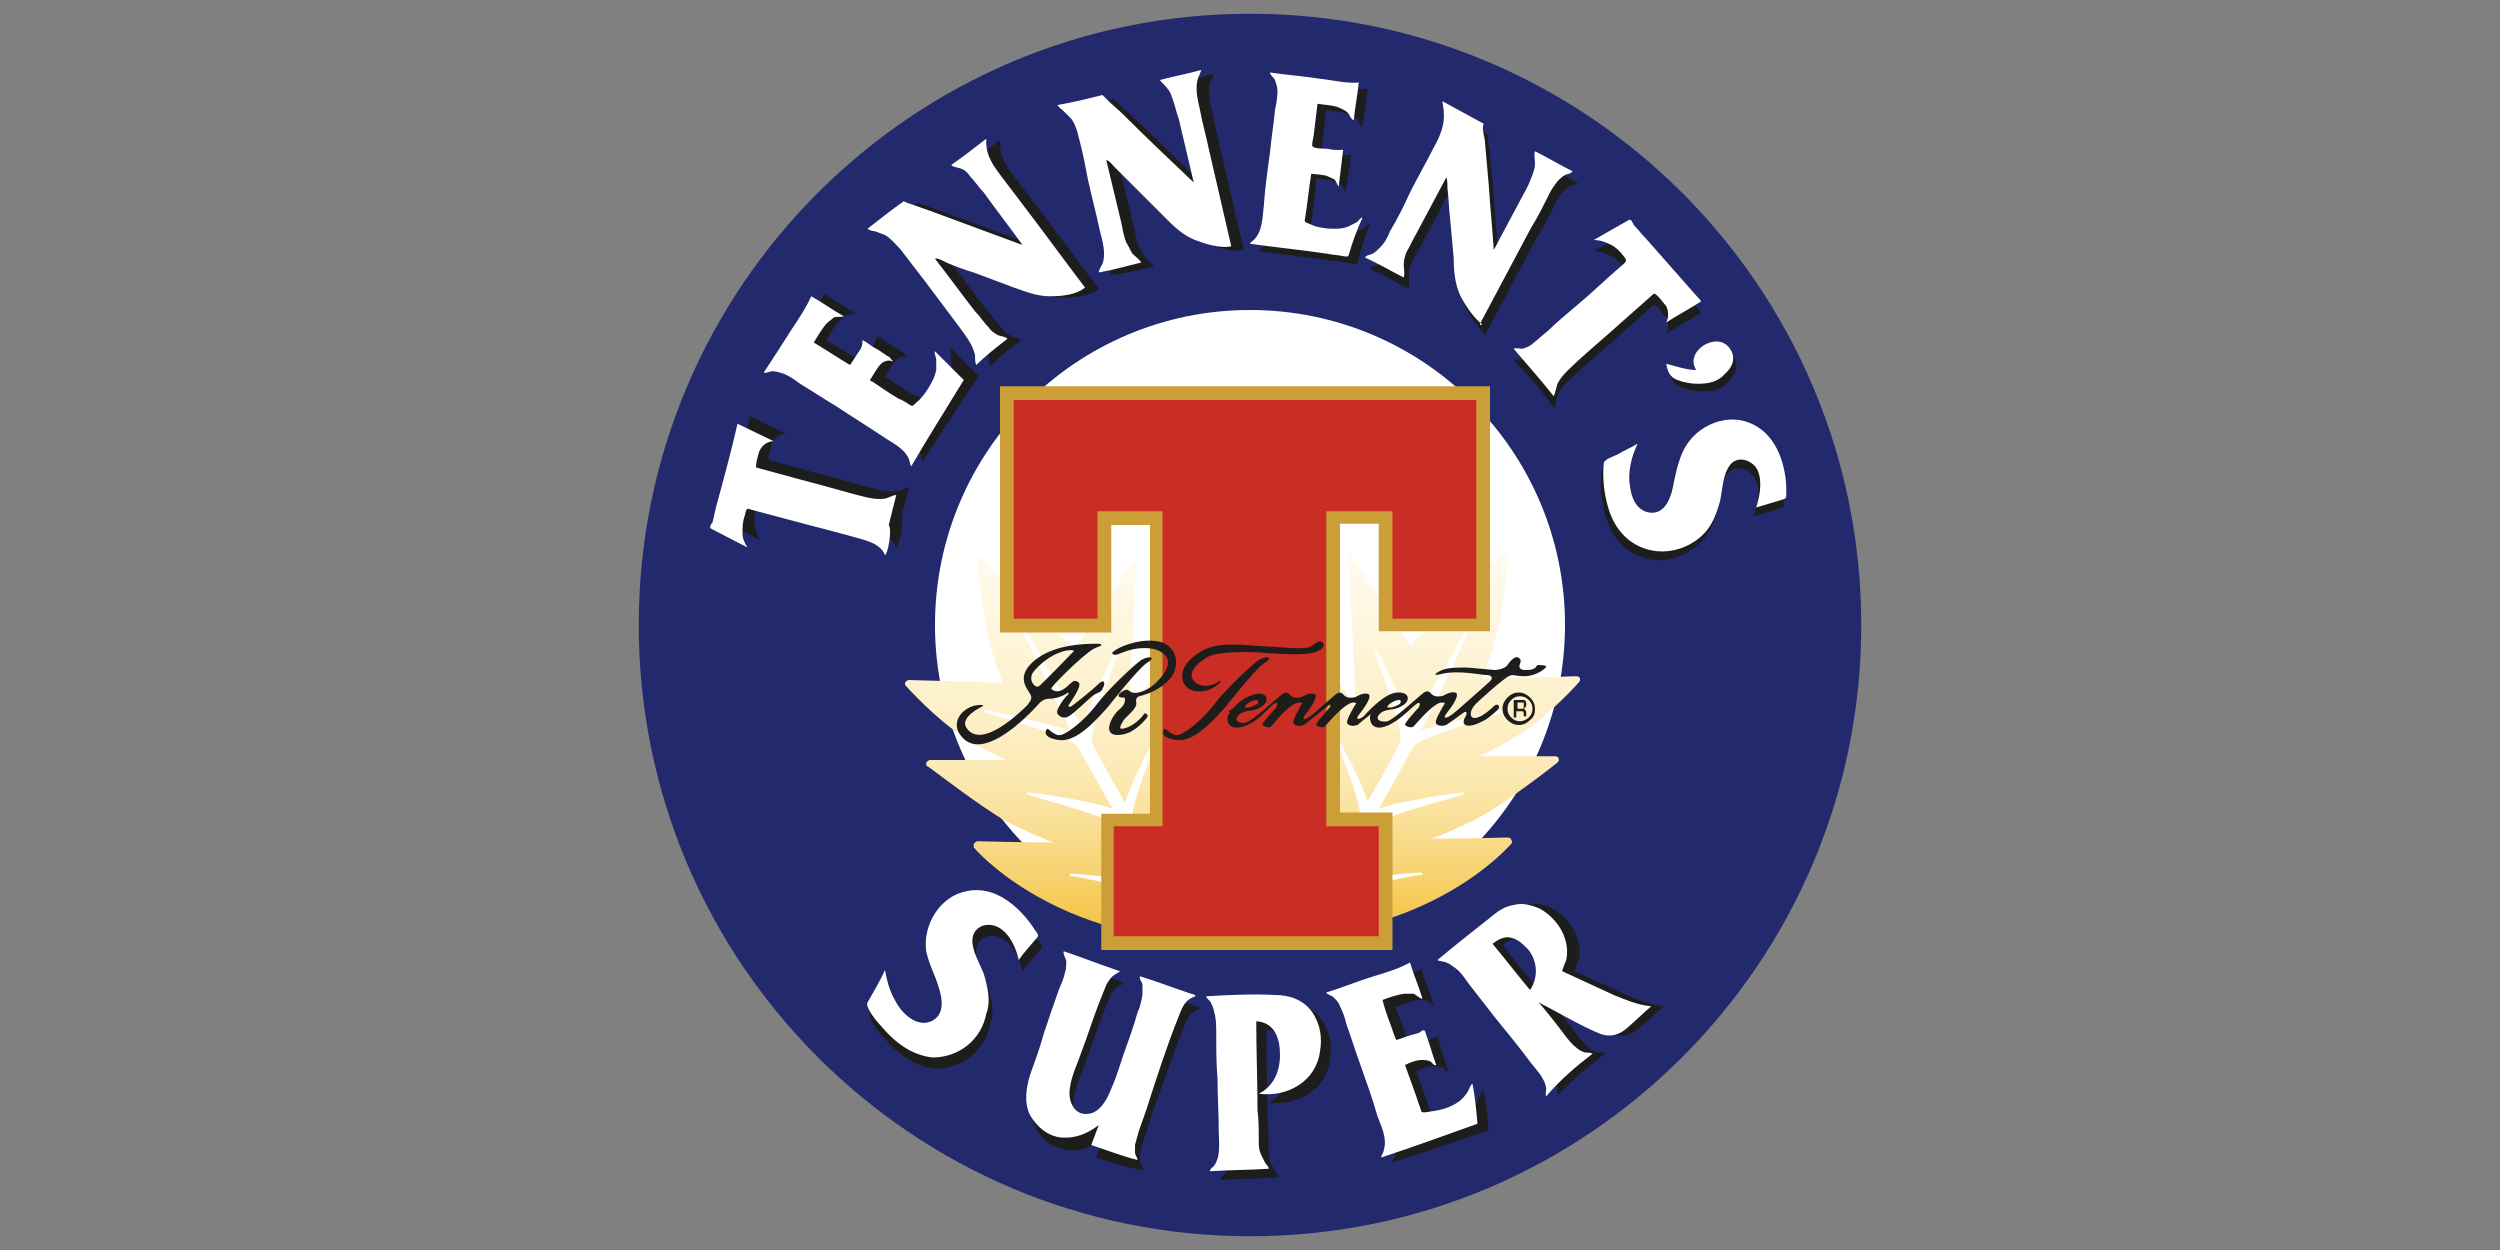 <?xml version="1.0" encoding="utf-8"?>
<!-- Generator: Adobe Illustrator 27.2.0, SVG Export Plug-In . SVG Version: 6.00 Build 0)  -->
<svg version="1.1" id="Livello_1" xmlns="http://www.w3.org/2000/svg" xmlns:xlink="http://www.w3.org/1999/xlink" x="0px" y="0px"
	 viewBox="0 0 200 100" style="enable-background:new 0 0 200 100;" xml:space="preserve">
<rect x="0" y="0" width="200" height="100" fill="#808080" stroke="none"/>
<style type="text/css">
	.st0{fill:#23296D;}
	.st1{fill-rule:evenodd;clip-rule:evenodd;fill:#1D1D1B;}
	.st2{fill-rule:evenodd;clip-rule:evenodd;fill:#FFFFFF;}
	.st3{fill:#FFFFFF;}
	.st4{fill:url(#SVGID_1_);}
	.st5{fill:url(#SVGID_00000093861795304049269540000012002947640599403449_);}
	.st6{fill:#CB9E37;}
	.st7{fill:#CA2D24;}
	.st8{fill:#1D1D1B;}
</style>
<g>
	<path class="st0" d="M51.1,50C51.1,23,73,1.1,100,1.1c27,0,48.9,21.9,48.9,48.9c0,27-21.9,48.9-48.9,48.9C73,98.9,51.1,77,51.1,50z
		"/>
	<path class="st1" d="M74.8,85.5c-1.7-0.2-3-1.2-4.1-2.5c-0.3-0.3-1.3-1.5-1.1-1.9c0.5-0.9,1-1.7,1.5-2.6c0.2,1.2,0.6,2.3,1.3,3.2
		c0.6,0.7,1.5,1.3,2.4,0.9c1.1-0.5,0.9-1.8,0.6-2.7c-0.3-1-0.8-1.9-1-2.9c-0.3-2.1,1.1-4.4,3.2-4.8c2.2-0.5,4.1,1.1,5.3,2.8
		c0.1,0.2,0.3,0.4,0.4,0.6c0.1,0.2,0,0.3-0.2,0.5c-0.4,0.5-0.9,1-1.3,1.6c-0.2-0.9-0.7-2.1-1.6-2.6c-0.9-0.5-2-0.2-2.1,0.9
		c-0.1,0.9,0.6,2,0.9,2.8c0.3,1,0.6,2.2,0.2,3.2C78.8,84.1,76.9,85.5,74.8,85.5 M120.2,75.6c0.4-0.3,0.8-0.6,1.4-0.5
		c0.6,0.1,1,0.5,1.4,0.9c0.8,0.9,0.9,2.3,0.2,3.3C122.2,78.1,121.2,76.9,120.2,75.6 M128.4,84.3c-0.1-0.1-0.5-0.1-0.6-0.1
		c-0.3-0.1-0.5-0.2-0.7-0.4c-0.4-0.3-0.7-0.7-1-1.1c-0.6-0.8-1.3-1.7-2-2.5c1.6,0.8,3.2,1.8,4.9,2.5c0.8,0.3,1.5,0.1,2.1-0.4
		c0.7-0.6,1.3-1.2,2-1.8c-1.1-0.1-2-0.5-3-0.9c-1.3-0.6-2.6-1.2-3.9-1.8c-0.2-0.1-0.3-0.1-0.2-0.2c0.1-0.3,0.2-0.6,0.3-0.8
		c0.1-0.5,0.1-1.1-0.1-1.7c-0.3-1-1.1-1.9-2-2.4c-1.5-0.8-2.9-0.3-4.1,0.7c-1.4,1.1-2.8,2.2-4.2,3.3c0.1,0.1,0.5,0.1,0.7,0.2
		c0.3,0.1,0.5,0.3,0.8,0.5c0.4,0.3,0.7,0.8,1,1.2c0.7,0.9,1.4,1.8,2.1,2.7c0.9,1.1,1.8,2.2,2.7,3.4c0.5,0.7,1.3,1.4,1.4,2.3
		c0,0.2-0.1,0.5,0,0.6C125.9,86.3,127.1,85.3,128.4,84.3 M119.1,90.4c-0.1-1.1-0.2-2.2-0.4-3.2c-0.2,0.1-0.4,0.7-0.5,0.9
		c-0.2,0.3-0.4,0.5-0.7,0.6c-0.6,0.4-1.3,0.6-2,0.7c-0.2,0-0.8,0.2-0.9,0c-0.1-0.4-0.3-0.8-0.4-1.2c-0.3-0.8-0.6-1.7-0.9-2.5
		c0.4-0.2,0.9-0.4,1.4-0.4c0.2,0,0.5,0,0.7,0.1c0.2,0.1,0.3,0.4,0.5,0.3c-0.2-0.5-0.4-1-0.5-1.5c-0.1-0.3-0.2-0.6-0.3-1
		c-0.1-0.3,0-0.3-0.3-0.2c-0.5,0.2-1,0.4-1.4,0.6c0,0-0.6,0.2-0.6,0.2c-0.1-0.2-0.1-0.4-0.2-0.6c-0.2-0.7-0.5-1.4-0.8-2.2
		c0-0.1-0.2-0.4-0.2-0.4c0.1-0.1,0.6-0.2,0.7-0.3c0.4-0.1,0.8-0.3,1.3-0.3c0.2,0,0.4,0,0.6,0.1c0.2,0.1,0.4,0.3,0.5,0.3
		c-0.3-1-0.7-1.9-1-2.9c-0.9,0.5-1.9,0.8-2.9,1.1c-1.3,0.4-2.5,0.9-3.8,1.3c0.1,0.2,0.4,0.2,0.6,0.4c0.2,0.2,0.4,0.4,0.5,0.7
		c0.2,0.5,0.4,1,0.5,1.5c0.4,1.1,0.7,2.2,1.1,3.2c0.5,1.4,0.9,2.7,1.4,4.1c0.3,0.9,0.8,1.8,0.5,2.7c0,0.1-0.2,0.3-0.2,0.5
		C114.1,92.1,116.6,91.3,119.1,90.4 M87.7,92.6c0.2-0.5,0.4-1.1,0.6-1.6c-0.9,0.7-1.9,1.2-3,1c-1.1-0.2-2.1-0.9-2.5-1.9
		c-0.5-1.1-0.3-2.2,0-3.3c0.4-1.1,0.8-2.2,1.1-3.3c0.4-1.1,0.8-2.3,1.2-3.4c0.2-0.5,0.4-1,0.5-1.5c0.1-0.3,0.1-0.5,0-0.8
		c0-0.2-0.3-0.6-0.2-0.8c1.5,0.5,3,1.1,4.5,1.6c-0.1,0.2-0.5,0.3-0.6,0.4c-0.2,0.2-0.4,0.5-0.5,0.7c-0.2,0.5-0.4,1-0.6,1.5
		c-0.5,1.3-0.9,2.6-1.4,3.9c-0.3,0.9-0.8,1.9-0.9,2.8c-0.2,1,0.3,2.3,1.5,2.1c0.9-0.1,1.5-1.2,1.8-2c0.4-0.9,0.7-1.9,1-2.8
		c0.4-1.1,0.8-2.2,1.1-3.3c0.2-0.4,0.3-0.9,0.4-1.4c0-0.3,0-0.5,0-0.8c0-0.2-0.3-0.5-0.2-0.7c1.5,0.5,3,1.1,4.5,1.6
		c-0.1,0.2-0.5,0.3-0.6,0.4c-0.2,0.2-0.4,0.5-0.5,0.7c-0.2,0.5-0.4,1-0.6,1.5c-0.4,1.1-0.8,2.2-1.2,3.3c-0.5,1.4-1,2.7-1.4,4.1
		c-0.3,0.8-0.7,1.8-0.4,2.6c0,0.1,0.2,0.3,0.2,0.4C90.3,93.5,89,93,87.7,92.6 M102.3,94.2c0-0.2-0.2-0.3-0.3-0.5
		c-0.1-0.2-0.2-0.4-0.3-0.6c-0.2-0.4-0.2-0.8-0.2-1.2c0-0.8,0-1.6-0.1-2.4c0-2.4-0.1-4.7-0.1-7.1c1.5,0.1,1.9,1.4,1.9,2.7
		c0,1.3-0.5,2.5-1.7,3.1c2.3,0.3,4.6-1,4.9-3.4c0.2-1.1,0-2.2-0.6-3.1c-0.6-1-1.8-1.4-3-1.4c-1.8-0.1-3.7,0-5.5,0.1
		c0,0.2,0.4,0.4,0.4,0.6c0.2,0.3,0.2,0.6,0.3,0.9c0.1,0.5,0.1,1.1,0.1,1.6c0,1.2,0,2.3,0.1,3.5c0,1.4,0.1,2.8,0.1,4.2
		c0,0.9,0.2,2-0.4,2.8c-0.1,0.1-0.3,0.2-0.3,0.4C99.1,94.3,100.7,94.3,102.3,94.2"/>
	<path class="st1" d="M109.6,17.9c-0.2,0-0.4,0.3-0.6,0.4c-0.2,0.1-0.5,0.3-0.7,0.3c-0.5,0.1-1,0.1-1.4,0.1
		c-0.6-0.1-1.1-0.2-1.7-0.4c-0.2-0.1-0.3-0.1-0.3-0.3c0-0.3,0.1-0.7,0.1-1c0.1-0.8,0.2-1.6,0.3-2.4c0-0.1,0-0.4,0.1-0.3
		c0.3,0,0.6,0.1,1,0.1c0.6,0.1,1,0.3,1.2,0.9c0.1,0.2,0.1-0.3,0.1-0.3c0.1-0.4,0.1-0.8,0.2-1.3c0.1-0.4,0.1-0.9,0.2-1.3
		c-0.4,0-2.4,0-2.4-0.3c0.1-1.1,0.3-2.2,0.4-3.3c0.6,0.1,1.2,0.1,1.7,0.3c0.2,0.1,0.5,0.2,0.7,0.4c0.2,0.2,0.3,0.6,0.5,0.6
		c0.1-1,0.3-2,0.4-3c-1,0.1-2.1-0.2-3.1-0.3c-1.3-0.2-2.6-0.3-4-0.5c0,0.2,0.3,0.4,0.4,0.6c0.1,0.3,0.2,0.6,0.2,0.9
		c0,0.5-0.1,1.1-0.2,1.6c-0.1,1.2-0.3,2.3-0.4,3.5c-0.2,1.4-0.4,2.8-0.5,4.2c-0.1,0.9-0.1,2-0.8,2.7c-0.1,0.1-0.3,0.2-0.3,0.3
		c2.1,0.3,4.2,0.5,6.2,0.8c0.4,0.1,0.9,0.1,1.3,0.2c0.2,0,0.3,0.1,0.4-0.1C108.9,19.9,109.2,18.9,109.6,17.9 M92.3,21.3
		c-0.1-0.2-0.5-0.5-0.7-0.7c-0.2-0.3-0.3-0.6-0.5-0.9c-0.2-0.5-0.3-1.1-0.4-1.6c-0.4-1.7-0.8-3.3-1.2-5c0.2,0,0.6,0.5,0.7,0.6
		c0.5,0.5,1.1,1.1,1.6,1.6c0.8,0.8,1.6,1.6,2.4,2.4c0.7,0.7,1.4,1.4,2.4,1.8c0.8,0.3,2,0.7,2.9,0.5c-0.6-2.6-1.2-5.2-1.8-7.8
		c-0.2-1-0.5-2-0.7-3.1c-0.2-0.9-0.5-2,0-2.9c0-0.1,0.1-0.2,0.1-0.3c-1.1,0.3-2.2,0.5-3.3,0.8c0.1,0.2,0.5,0.5,0.6,0.7
		c0.2,0.2,0.3,0.5,0.4,0.8c0.2,0.5,0.3,1.1,0.4,1.6c0.4,1.7,0.8,3.4,1.2,5.1c-1.9-1.8-3.7-3.6-5.6-5.4c-0.4-0.4-0.9-0.8-1.3-1.2
		c-0.1-0.1-0.4-0.4-0.4-0.4c-1.2,0.3-2.4,0.6-3.6,0.8C85.6,8.9,85.8,9,86,9.1c0.2,0.2,0.4,0.4,0.6,0.6c0.3,0.4,0.5,1,0.6,1.5
		c0.3,1.1,0.5,2.1,0.7,3.2c0.3,1.4,0.7,2.9,1,4.3c0.2,0.8,0.5,1.8,0.2,2.6c-0.1,0.2-0.3,0.5-0.3,0.7C90,21.9,91.1,21.6,92.3,21.3
		 M118.9,26.8c-0.7-0.6-1.3-1.5-1.7-2.3c-0.4-0.9-0.5-1.9-0.5-2.9c-0.1-1.1-0.2-2.2-0.3-3.3c-0.1-0.8-0.1-1.5-0.2-2.3
		c0-0.2,0-0.8-0.1-0.9c-0.8,1.5-1.6,3-2.4,4.5c-0.3,0.5-0.5,1-0.8,1.5c-0.1,0.3-0.2,0.6-0.2,1c0,0.3,0.1,0.7,0,1
		c-1-0.5-2-1.1-3.1-1.6c0.1-0.2,0.4-0.2,0.6-0.3c0.2-0.1,0.4-0.3,0.6-0.5c0.4-0.4,0.6-0.8,0.8-1.3c0.6-1,1.1-2,1.6-3.1
		c0.6-1.2,1.3-2.4,1.9-3.6c0.5-0.9,0.9-1.8,0.8-2.9c0-0.2-0.1-0.6-0.1-0.8c1.1,0.6,2.2,1.2,3.3,1.8c-0.2,0.4,0.1,1.1,0.1,1.5
		c0.1,1.1,0.2,2.3,0.3,3.4c0.1,1.7,0.3,3.5,0.4,5.2c0.8-1.5,1.6-3,2.4-4.5c0.3-0.5,0.5-1,0.7-1.5c0.1-0.3,0.2-0.6,0.2-0.9
		c0-0.3-0.1-0.8,0-1c1,0.5,2,1.1,3,1.6c-0.1,0.2-0.4,0.2-0.6,0.3c-0.2,0.1-0.4,0.3-0.6,0.5c-0.3,0.4-0.6,0.8-0.8,1.3
		c-0.4,0.8-0.8,1.6-1.3,2.4c-1.4,2.6-2.7,5.1-4.1,7.7c0,0,0,0.1,0,0.1C119,26.8,118.9,26.8,118.9,26.8 M81.7,27.2
		c-0.2-0.2-0.6-0.2-0.8-0.3c-0.3-0.2-0.5-0.3-0.7-0.6c-0.4-0.4-0.7-0.9-1.1-1.3c-1.1-1.4-2.1-2.8-3.2-4.2c0.2-0.1,0.7,0.2,0.9,0.3
		c0.7,0.3,1.5,0.6,2.2,0.8c1.1,0.4,2.1,0.8,3.2,1.2c0.9,0.3,1.8,0.7,2.9,0.7c0.9,0,2.1-0.1,2.8-0.7c-1.6-2.1-3.2-4.3-4.8-6.4
		c-0.6-0.8-1.3-1.7-1.9-2.5c-0.6-0.8-1.2-1.6-1.2-2.7c0-0.1,0-0.2,0-0.3c-0.9,0.7-1.8,1.4-2.8,2.1c0.2,0.2,0.6,0.2,0.8,0.3
		c0.3,0.1,0.5,0.3,0.7,0.6c0.4,0.4,0.7,0.9,1.1,1.3c1,1.4,2.1,2.8,3.1,4.2c-2.4-0.9-4.9-1.8-7.3-2.7c-0.6-0.2-1.1-0.4-1.7-0.6
		c-0.1,0-0.5-0.2-0.5-0.2c-1,0.7-2,1.5-2.9,2.2c0.1,0.1,0.4,0.2,0.6,0.2c0.3,0.1,0.5,0.2,0.8,0.3c0.5,0.3,0.8,0.7,1.2,1.1
		c0.7,0.9,1.3,1.7,2,2.6c0.9,1.2,1.8,2.4,2.7,3.6c0.5,0.7,1.1,1.4,1.3,2.3c0,0.2,0,0.6,0.1,0.8C79.9,28.6,80.8,27.9,81.7,27.2
		 M136.1,31.3c-0.5,0-1.1-0.1-1.6-0.3c-0.6-0.2-0.8-0.7-0.9-1.3c0.8,0.2,1.6,0.5,2.4,0.5c-1-1.5,1.7-3.2,2.7-1.7
		c0.4,0.7,0.2,1.5-0.4,2C137.8,31.2,137,31.3,136.1,31.3 M121.1,28.8c0.1-0.1,0.5,0,0.7,0c0.3-0.1,0.6-0.2,0.8-0.4
		c0.4-0.3,0.8-0.7,1.2-1c0.8-0.8,1.7-1.5,2.5-2.2c1.2-1,2.3-2.1,3.5-3.1c0.3-0.3,0.4-0.3,0.1-0.7c-0.3-0.4-0.7-0.8-1.2-1
		c-0.4-0.2-0.8-0.3-1.2-0.3c0.9-0.5,1.9-1.1,2.8-1.6c0.2-0.1,0.3,0.2,0.4,0.4c0.3,0.3,0.6,0.7,0.9,1c1.5,1.7,3,3.4,4.5,5.1
		c-0.9,0.6-1.9,1.1-2.8,1.7c0.2-0.4,0.2-0.9,0-1.3c-0.1-0.1-0.8-1.1-1-1c-0.9,0.8-1.7,1.5-2.6,2.3c-1.1,1-2.3,2-3.4,3
		c-0.6,0.6-1.3,1.1-1.7,1.9c-0.1,0.3-0.1,0.8-0.3,1C123.3,31.2,122.2,30,121.1,28.8 M78.3,30.1c-0.8-0.8-1.5-1.5-2.3-2.3
		c-0.1,0.1,0.1,0.5,0.1,0.7c0,0.3,0,0.5,0,0.8c-0.1,0.5-0.3,0.9-0.6,1.4c-0.3,0.5-0.6,0.9-1.1,1.3c-0.2,0.2-0.2,0.2-0.4,0.1
		c-0.3-0.2-0.6-0.4-0.9-0.5c-0.7-0.4-1.4-0.9-2-1.3c-0.1-0.1-0.3-0.1-0.3-0.2c0.2-0.3,0.3-0.5,0.5-0.8c0.3-0.5,0.7-0.9,1.3-0.7
		c0.2,0.1-0.2-0.2-0.2-0.3c-0.4-0.2-0.7-0.5-1.1-0.7c-0.4-0.2-0.7-0.5-1.1-0.7c-0.2,0.3-0.2,0.6-0.4,0.9c-0.3,0.4-0.5,0.8-0.8,1.2
		c-1-0.6-1.9-1.2-2.9-1.8c0.3-0.5,0.6-1,1-1.5c0.2-0.2,0.4-0.4,0.6-0.5c0.2-0.1,0.6,0,0.8-0.1c-0.9-0.5-1.7-1.1-2.6-1.6
		c-0.3,0.9-1,1.8-1.6,2.7c-0.7,1.1-1.4,2.2-2.2,3.4c0.2,0.1,0.5-0.1,0.7-0.1c0.3,0,0.6,0.1,0.9,0.2c0.5,0.2,0.9,0.5,1.3,0.8
		c1,0.6,1.9,1.2,2.9,1.8c1.2,0.8,2.4,1.6,3.7,2.3c0.8,0.5,1.8,1,2.1,1.9c0,0.1,0,0.4,0.1,0.4C75.4,34.5,76.8,32.3,78.3,30.1
		 M132.4,44.8c-2.1-0.2-3.5-1.7-4-3.7c-0.3-1.1-0.4-2.2-0.3-3.3c0-0.4,0.9-0.6,1.2-0.8c0.5-0.3,1-0.5,1.5-0.8
		c-0.5,1.1-0.8,2.3-0.6,3.4c0.1,0.9,0.5,1.9,1.5,2.1c1.2,0.2,1.7-1,1.9-1.9c0.2-1,0.4-2,0.8-2.9c0.8-2,3.2-3.2,5.3-2.4
		c2.1,0.8,2.9,3.1,3,5.1c0,0.2,0,0.5,0,0.7c0,0.3-0.1,0.3-0.4,0.4c-0.7,0.2-1.3,0.4-2,0.6c0.3-1,0.6-2.1,0.1-3
		c-0.4-0.8-1.6-1.2-2.2-0.4c-0.6,0.8-0.6,2-0.8,2.9c-0.3,1-0.7,2.1-1.6,2.8C134.8,44.5,133.6,44.9,132.4,44.8 M71.7,43.8
		c-0.4-1-1.7-1.2-2.7-1.5c-1.1-0.3-2.2-0.6-3.3-0.9c-1.5-0.4-3-0.8-4.5-1.2c-0.4-0.1-0.5-0.1-0.6,0.3c-0.2,0.5-0.3,1-0.2,1.5
		c0,0.4,0.2,0.8,0.4,1.2c-1-0.5-1.9-1-2.9-1.5c-0.2-0.1,0-0.4,0.1-0.5c0.1-0.4,0.2-0.9,0.3-1.3c0.6-2.2,1.2-4.4,1.7-6.6
		c1,0.5,1.9,0.9,2.9,1.4c-0.5,0-0.9,0.3-1.1,0.7c-0.1,0.1-0.4,1.3-0.3,1.4c1.1,0.3,2.2,0.6,3.3,0.9c1.5,0.4,3,0.8,4.4,1.2
		c0.8,0.2,1.7,0.5,2.5,0.4c0.3,0,0.7-0.3,1-0.3c-0.2,0.8-0.4,1.6-0.6,2.4C72.3,41.8,71.9,43.8,71.7,43.8"/>
	<path class="st2" d="M74.6,84.6c-1.7-0.2-3-1.2-4.1-2.5c-0.3-0.3-1.3-1.5-1.1-1.9c0.5-0.9,1-1.7,1.4-2.6c0.2,1.2,0.6,2.3,1.3,3.2
		c0.6,0.7,1.5,1.3,2.4,0.9c1.1-0.5,0.9-1.8,0.6-2.7c-0.3-1-0.8-1.9-1-2.9c-0.3-2.1,1.1-4.4,3.2-4.8c2.2-0.5,4.1,1.1,5.3,2.8
		c0.1,0.2,0.3,0.4,0.4,0.6c0.1,0.2,0,0.3-0.2,0.5c-0.4,0.5-0.9,1-1.3,1.6c-0.2-0.9-0.7-2.1-1.6-2.6c-0.9-0.5-2-0.1-2.1,0.9
		c-0.1,0.9,0.6,2,0.9,2.8c0.3,1,0.6,2.2,0.2,3.2C78.5,83.2,76.7,84.6,74.6,84.6 M119.4,75.5c0.4-0.3,0.9-0.6,1.4-0.5
		c0.6,0.1,1,0.5,1.4,0.9c0.8,0.9,0.9,2.3,0.2,3.3C121.4,78,120.4,76.7,119.4,75.5 M127.4,84.3c-0.1-0.1-0.5-0.1-0.6-0.1
		c-0.3-0.1-0.5-0.2-0.7-0.4c-0.4-0.3-0.7-0.7-1-1.1c-0.6-0.8-1.3-1.7-2-2.5c1.6,0.8,3.2,1.8,4.9,2.5c0.8,0.3,1.5,0.1,2.1-0.4
		c0.7-0.6,1.3-1.2,2-1.8c-1.1-0.1-2-0.5-3-0.9c-1.3-0.6-2.6-1.2-3.9-1.8c-0.2-0.1-0.3-0.1-0.2-0.2c0.1-0.3,0.2-0.6,0.3-0.8
		c0.1-0.5,0.1-1.1-0.1-1.7c-0.3-1-1.1-1.9-2-2.4c-0.7-0.3-1.4-0.5-2.1-0.3c-0.8,0.1-1.4,0.6-2,1.1c-1.4,1.1-2.8,2.2-4.1,3.3
		c0.1,0.1,0.5,0.1,0.7,0.2c0.3,0.1,0.5,0.3,0.8,0.5c0.4,0.3,0.7,0.8,1,1.2c0.7,0.9,1.4,1.8,2.1,2.7c0.9,1.1,1.8,2.2,2.7,3.4
		c0.5,0.7,1.3,1.4,1.4,2.3c0,0.2-0.1,0.5,0,0.6C124.9,86.3,126.1,85.3,127.4,84.3 M118.2,89.9c-0.1-1.1-0.2-2.2-0.4-3.2
		c-0.2,0.1-0.3,0.6-0.5,0.8c-0.2,0.3-0.4,0.5-0.7,0.7c-0.6,0.4-1.3,0.6-2,0.7c-0.2,0-0.8,0.2-0.9,0c-0.1-0.4-0.3-0.8-0.4-1.2
		c-0.3-0.8-0.6-1.7-0.9-2.5c0.4-0.2,0.9-0.4,1.3-0.4c0.2,0,0.5,0,0.7,0.1c0.2,0.1,0.3,0.4,0.5,0.3c-0.3-0.8-0.5-1.6-0.8-2.4
		c-0.1-0.3-0.1-0.5-0.4-0.3c-0.2,0.2-0.5,0.2-0.8,0.3c-0.4,0.1-0.8,0.3-1.2,0.4c0,0-0.3-0.7-0.3-0.8c-0.3-0.8-0.6-1.6-0.8-2.4
		c0.5-0.2,1.1-0.4,1.7-0.5c0.3,0,0.5,0,0.8,0c0.2,0.1,0.5,0.4,0.7,0.4c-0.3-1-0.7-1.9-1-2.9c-0.9,0.5-1.9,0.8-2.9,1.1
		c-1.3,0.4-2.5,0.9-3.8,1.3c0.1,0.2,0.4,0.2,0.6,0.4c0.2,0.2,0.4,0.4,0.5,0.7c0.2,0.4,0.4,0.9,0.5,1.4c0.4,1.1,0.7,2.1,1.1,3.2
		c0.5,1.4,1,2.8,1.4,4.2c0.3,0.8,0.8,1.8,0.5,2.7c0,0.2-0.2,0.4-0.2,0.6C113.2,91.7,115.7,90.8,118.2,89.9 M87.3,91.6
		c0.2-0.5,0.4-1.1,0.6-1.6c-0.9,0.7-1.9,1.1-3,1c-1.1-0.1-2-0.9-2.5-1.8c-0.5-1-0.3-2.2,0-3.2c0.4-1.1,0.8-2.2,1.1-3.3
		c0.4-1.2,0.8-2.4,1.2-3.5c0.2-0.5,0.4-0.9,0.5-1.4c0.1-0.3,0.1-0.6,0.1-0.9c0-0.2-0.3-0.6-0.2-0.8c1.5,0.5,3,1.1,4.5,1.6
		c-0.1,0.1-0.5,0.3-0.6,0.4c-0.2,0.2-0.4,0.5-0.5,0.7c-0.2,0.5-0.4,1-0.6,1.5c-0.5,1.3-0.9,2.6-1.4,3.9c-0.3,0.9-0.8,1.9-0.9,2.8
		c-0.2,1,0.3,2.3,1.5,2.1c0.9-0.1,1.5-1.2,1.8-2c0.4-0.9,0.7-1.9,1-2.8c0.4-1.1,0.8-2.2,1.1-3.3c0.2-0.4,0.3-0.9,0.4-1.4
		c0-0.3,0-0.5,0-0.8c0-0.2-0.3-0.5-0.2-0.7c1.3,0.4,2.6,0.9,3.8,1.3c0.2,0.1,0.4,0.1,0.6,0.2c0.2,0.1-0.3,0.2-0.4,0.3
		c-0.5,0.3-0.7,0.9-0.9,1.4c-1,2.5-1.8,5-2.6,7.5c-0.2,0.6-0.4,1.1-0.6,1.7c-0.1,0.4-0.2,0.7-0.3,1.1c0,0.2,0,0.4,0,0.6
		c0,0.2,0.2,0.4,0.2,0.6C89.8,92.5,88.5,92,87.3,91.6 M101.5,93.5c0-0.2-0.2-0.3-0.3-0.5c-0.1-0.2-0.2-0.4-0.3-0.6
		c-0.2-0.4-0.2-0.8-0.2-1.2c0-0.8,0-1.6-0.1-2.4c0-2.4-0.1-4.7-0.1-7.1c1.5,0.1,1.9,1.4,1.9,2.7c0,1.3-0.5,2.5-1.7,3.1
		c2.3,0.3,4.6-1,4.9-3.4c0.2-1.1,0-2.2-0.6-3.1c-0.7-1-1.8-1.4-3-1.4c-1.8-0.1-3.7,0-5.5,0.1c0,0.2,0.4,0.4,0.4,0.6
		c0.2,0.3,0.2,0.6,0.3,0.9c0.1,0.5,0.1,1.1,0.1,1.6c0,1.2,0,2.3,0.1,3.5c0,1.4,0.1,2.8,0.1,4.2c0,0.9,0.2,2-0.4,2.8
		c-0.1,0.1-0.3,0.2-0.3,0.4C98.3,93.6,99.9,93.6,101.5,93.5"/>
	<path class="st2" d="M109,17.4c-0.2,0-0.3,0.3-0.5,0.4c-0.2,0.1-0.4,0.2-0.6,0.3c-0.4,0.2-0.9,0.2-1.3,0.2c-0.5,0-1-0.1-1.4-0.2
		c-0.2-0.1-0.5-0.2-0.7-0.3c-0.2-0.1-0.1-0.2-0.1-0.3c0.2-1.2,0.3-2.4,0.5-3.6c0,0,1.2,0.1,1.3,0.2c0.2,0.1,0.5,0.2,0.6,0.3
		c0.1,0.1,0.2,0.5,0.3,0.5c0.1-0.8,0.2-1.7,0.3-2.5c0-0.3,0.2-0.5-0.2-0.4c-0.3,0-0.6,0-1-0.1c-0.2,0-1.1,0-1.2-0.2
		c-0.1-0.1,0.1-0.8,0.1-0.9c0.1-0.8,0.2-1.7,0.3-2.5c0.6,0.1,1.2,0.1,1.7,0.3c0.2,0.1,0.5,0.2,0.7,0.4c0.2,0.2,0.3,0.6,0.5,0.6
		c0.1-1,0.3-2,0.4-3c-1,0.1-2.1-0.2-3.1-0.3c-1.3-0.2-2.6-0.3-4-0.5c0,0.2,0.3,0.4,0.4,0.6c0.1,0.3,0.2,0.6,0.2,0.9
		c0,0.5-0.1,1-0.2,1.5c-0.1,1.1-0.3,2.3-0.4,3.4c-0.2,1.4-0.4,2.9-0.5,4.3c-0.1,0.9-0.1,2-0.8,2.7c-0.1,0.1-0.3,0.2-0.3,0.3
		c2.1,0.3,4.2,0.5,6.2,0.8c0.4,0.1,0.9,0.1,1.3,0.2c0.2,0,0.3,0.1,0.4-0.1C108.2,19.3,108.6,18.3,109,17.4 M91.3,21
		c-0.1-0.2-0.5-0.5-0.7-0.7c-0.2-0.3-0.3-0.6-0.5-0.9c-0.2-0.5-0.3-1.1-0.4-1.6c-0.4-1.7-0.8-3.3-1.2-5c0.2,0,0.6,0.5,0.7,0.6
		c0.5,0.5,1.1,1.1,1.6,1.6c0.8,0.8,1.6,1.6,2.4,2.4c0.7,0.7,1.4,1.4,2.4,1.8c0.8,0.3,2,0.7,2.9,0.5c-0.6-2.6-1.2-5.2-1.8-7.8
		c-0.2-1-0.5-2-0.7-3.1c-0.2-0.9-0.5-2,0-2.9c0-0.1,0.1-0.2,0.1-0.3c-1.1,0.3-2.2,0.5-3.3,0.8c0.1,0.2,0.5,0.5,0.6,0.7
		c0.2,0.2,0.3,0.5,0.4,0.8C94,8.4,94.1,9,94.3,9.5c0.4,1.7,0.8,3.4,1.2,5.1c-1.9-1.8-3.8-3.6-5.6-5.4c-0.4-0.4-0.9-0.8-1.3-1.2
		c-0.1-0.1-0.4-0.4-0.4-0.4c-1.2,0.3-2.4,0.6-3.6,0.8c0.1,0.2,0.3,0.3,0.5,0.5c0.2,0.2,0.4,0.4,0.6,0.6c0.3,0.4,0.5,1,0.6,1.5
		c0.3,1.1,0.5,2.1,0.7,3.2c0.3,1.4,0.7,2.9,1,4.3c0.2,0.8,0.5,1.8,0.2,2.6c-0.1,0.2-0.3,0.5-0.3,0.7C89,21.6,90.1,21.3,91.3,21
		 M118.5,25.9c-0.7-0.6-1.3-1.5-1.7-2.3c-0.4-0.9-0.5-1.9-0.5-2.9c-0.1-1.1-0.2-2.2-0.3-3.3c-0.1-0.8-0.1-1.5-0.2-2.3
		c0-0.2,0-0.8-0.1-0.9c-0.8,1.5-1.6,3-2.4,4.5c-0.3,0.5-0.5,1-0.8,1.5c-0.1,0.3-0.2,0.6-0.2,1c0,0.3,0.1,0.7,0,1
		c-1-0.5-2-1.1-3.1-1.6c0.1-0.2,0.4-0.2,0.6-0.3c0.2-0.1,0.4-0.3,0.6-0.5c0.4-0.4,0.6-0.8,0.8-1.3c0.6-1,1.1-2,1.6-3.1
		c0.6-1.2,1.3-2.4,1.9-3.6c0.5-0.9,0.9-1.8,0.8-2.9c0-0.2-0.1-0.6-0.1-0.8c1.1,0.6,2.2,1.2,3.3,1.8c-0.2,0.4,0.1,1.1,0.1,1.5
		c0.1,1.1,0.2,2.3,0.3,3.4c0.1,1.7,0.3,3.5,0.4,5.2c0.8-1.5,1.6-3,2.4-4.5c0.3-0.5,0.5-1,0.7-1.5c0.1-0.3,0.2-0.6,0.2-0.9
		c0-0.3-0.1-0.8,0-1c1,0.5,2,1.1,3,1.6c-0.1,0.2-0.4,0.2-0.6,0.3c-0.2,0.1-0.4,0.3-0.6,0.5c-0.3,0.4-0.6,0.8-0.8,1.3
		c-0.4,0.8-0.8,1.6-1.3,2.4c-1.4,2.6-2.7,5.1-4.1,7.7c0,0,0,0.1,0,0.1C118.6,26,118.6,25.9,118.5,25.9 M80.6,27.1
		c-0.2-0.2-0.6-0.2-0.8-0.3c-0.3-0.2-0.5-0.3-0.7-0.6c-0.4-0.4-0.7-0.9-1.1-1.3c-1.1-1.4-2.1-2.8-3.2-4.2c0.2-0.1,0.7,0.2,0.9,0.3
		c0.7,0.3,1.5,0.6,2.2,0.8c1.1,0.4,2.1,0.8,3.2,1.2c0.9,0.3,1.8,0.7,2.9,0.7c0.9,0,2.1-0.1,2.8-0.7c-1.6-2.1-3.2-4.3-4.8-6.4
		c-0.6-0.8-1.3-1.7-1.9-2.5c-0.6-0.8-1.2-1.6-1.2-2.7c0-0.1,0-0.2,0-0.3c-0.9,0.7-1.8,1.4-2.8,2.1c0.2,0.2,0.6,0.2,0.8,0.3
		c0.3,0.1,0.5,0.3,0.7,0.6c0.4,0.4,0.7,0.9,1.1,1.3c1,1.4,2.1,2.8,3.1,4.2c-2.4-0.9-4.9-1.8-7.3-2.7c-0.6-0.2-1.1-0.4-1.7-0.6
		c-0.1,0-0.5-0.2-0.5-0.2c-1,0.7-2,1.5-2.9,2.2c0.1,0.1,0.4,0.2,0.6,0.2c0.3,0.1,0.5,0.2,0.8,0.3c0.5,0.3,0.8,0.7,1.2,1.1
		c0.7,0.9,1.3,1.7,2,2.6c0.9,1.2,1.8,2.4,2.7,3.6c0.5,0.7,1.1,1.4,1.3,2.3c0,0.2,0,0.6,0.1,0.8C78.8,28.5,79.7,27.8,80.6,27.1
		 M135.8,30.7c-0.5,0-1.1-0.1-1.6-0.3c-0.6-0.2-0.8-0.7-0.9-1.3c0.8,0.2,1.6,0.5,2.4,0.5c-1-1.5,1.7-3.2,2.7-1.7
		c0.5,0.7,0.2,1.5-0.4,2C137.4,30.6,136.6,30.7,135.8,30.7 M121.1,27.9c0.1-0.1,0.5,0,0.7,0c0.3-0.1,0.6-0.2,0.8-0.4
		c0.4-0.3,0.8-0.7,1.2-1c0.8-0.8,1.7-1.5,2.5-2.2c1.2-1,2.3-2.1,3.5-3.1c0.3-0.3,0.4-0.3,0.1-0.7c-0.3-0.4-0.7-0.8-1.2-1
		c-0.4-0.2-0.8-0.3-1.2-0.3c0.9-0.5,1.9-1.1,2.8-1.6c0.2-0.1,0.3,0.2,0.4,0.4c0.3,0.3,0.6,0.7,0.9,1c1.5,1.7,3,3.4,4.5,5.1
		c-0.9,0.6-1.9,1.1-2.8,1.7c0.2-0.4,0.2-0.9,0-1.3c-0.1-0.1-0.8-1.1-1-1c-0.9,0.8-1.7,1.5-2.6,2.3c-1.1,1-2.3,2-3.4,3
		c-0.6,0.6-1.3,1.1-1.7,1.9c-0.1,0.3-0.2,0.8-0.3,1C123.2,30.3,122.1,29.1,121.1,27.9 M77.1,30.4c-0.8-0.8-1.5-1.5-2.3-2.3
		c-0.1,0.1,0.1,0.5,0.1,0.7c0,0.3,0,0.5,0,0.8c-0.1,0.5-0.3,0.9-0.6,1.4c-0.3,0.5-0.6,0.9-1.1,1.3c-0.2,0.2-0.2,0.2-0.4,0.1
		c-0.3-0.2-0.6-0.4-0.9-0.5c-0.7-0.4-1.4-0.9-2-1.3c-0.1-0.1-0.3-0.1-0.3-0.2c0.2-0.3,0.3-0.5,0.5-0.8c0.3-0.5,0.7-0.9,1.3-0.7
		c0.2,0.1-0.2-0.2-0.2-0.3c-0.4-0.2-0.7-0.5-1.1-0.7c-0.4-0.2-0.7-0.5-1.1-0.7C69,27.4,69,27.7,68.8,28c-0.3,0.4-0.5,0.8-0.8,1.2
		c-1-0.6-1.9-1.2-2.9-1.8c0.3-0.5,0.6-1,1-1.5c0.2-0.2,0.4-0.3,0.6-0.5c0.2-0.1,0.6,0,0.8-0.1c-0.9-0.5-1.7-1.1-2.6-1.6
		c-0.4,0.9-1,1.8-1.6,2.7c-0.7,1.1-1.4,2.2-2.2,3.4c0.1,0.1,0.5-0.1,0.7-0.1c0.3,0,0.6,0.1,0.9,0.2c0.5,0.2,0.9,0.5,1.3,0.8
		c1,0.6,1.9,1.2,2.9,1.8c1.2,0.8,2.5,1.6,3.7,2.4c0.7,0.5,1.7,0.9,2.1,1.8c0.1,0.2,0.1,0.5,0.2,0.6C74.3,34.9,75.7,32.7,77.1,30.4
		 M132.6,44.1c-2.1-0.2-3.5-1.7-4-3.7c-0.3-1.1-0.4-2.2-0.3-3.3c0-0.4,0.9-0.6,1.2-0.8c0.5-0.3,1-0.5,1.5-0.8
		c-0.5,1.1-0.8,2.3-0.6,3.4c0.1,0.9,0.5,1.9,1.5,2.1c1.2,0.2,1.7-1,1.9-1.9c0.2-1,0.4-2,0.8-2.9c0.8-1.9,3.2-3.2,5.3-2.4
		c2.1,0.8,2.9,3.1,3,5.1c0,0.2,0,0.5,0,0.7c0,0.3-0.1,0.3-0.4,0.4c-0.7,0.2-1.3,0.4-2,0.6c0.3-1,0.5-2.1,0.1-3
		c-0.4-0.8-1.6-1.2-2.2-0.4c-0.6,0.8-0.6,2-0.8,2.9c-0.3,1.1-0.7,2.1-1.5,2.8C135.1,43.8,133.8,44.2,132.6,44.1 M70.8,44.4
		c-0.4-1-1.7-1.2-2.7-1.5c-1.1-0.3-2.2-0.6-3.4-0.9c-1.5-0.4-3-0.8-4.5-1.2c-0.1,0-0.2-0.1-0.4-0.1c-0.1,0-0.2,0.4-0.2,0.5
		c-0.2,0.5-0.2,1-0.2,1.5c0,0.4,0.2,0.8,0.4,1.1c-1-0.5-1.9-1-2.9-1.5c-0.2-0.1,0-0.4,0.1-0.5c0.1-0.4,0.2-0.9,0.3-1.3
		c0.6-2.2,1.2-4.4,1.7-6.6c1,0.5,1.9,0.9,2.9,1.4c-0.5,0-0.9,0.3-1.1,0.7c-0.1,0.1-0.4,1.3-0.3,1.4c1.1,0.3,2.2,0.6,3.3,0.9
		c1.5,0.4,3,0.8,4.4,1.2c0.8,0.2,1.7,0.5,2.5,0.4c0.3,0,0.7-0.3,1-0.3c-0.2,0.8-0.4,1.6-0.6,2.4C71.4,42.4,71,44.4,70.8,44.4"/>
	<path class="st3" d="M74.8,50c0-13.9,11.3-25.2,25.2-25.2c13.9,0,25.2,11.3,25.2,25.2c0,13.9-11.3,25.2-25.2,25.2
		C86.1,75.2,74.8,63.9,74.8,50z"/>
	<g>
		<linearGradient id="SVGID_1_" gradientUnits="userSpaceOnUse" x1="85.563" y1="44.27" x2="85.563" y2="75.203">
			<stop  offset="0" style="stop-color:#FFFBF0"/>
			<stop  offset="0.373" style="stop-color:#FDF1CC"/>
			<stop  offset="0.454" style="stop-color:#FDEEC5"/>
			<stop  offset="0.566" style="stop-color:#FCE9B4"/>
			<stop  offset="0.696" style="stop-color:#FADF96"/>
			<stop  offset="0.838" style="stop-color:#F6D26E"/>
			<stop  offset="0.991" style="stop-color:#F3C13B"/>
			<stop  offset="1" style="stop-color:#F2C037"/>
		</linearGradient>
		<path class="st4" d="M90.8,44.6c0,0-4.5,6.8-4.8,7.3c-0.4-0.3-1.4-1.2-2.9-2.7l-4.4-4.5c-0.1-0.1-0.2-0.1-0.3-0.1
			c-0.1,0-0.2,0.1-0.2,0.3c0,0,0,0,0,0c0,0,0.2,3.3,1,6.6c0.3,1.2,0.8,2.4,1,3.1c-0.7,0-7.5-0.2-7.5-0.2c-0.1,0-0.2,0.1-0.3,0.2
			c0,0,0,0.1,0,0.1c0,0.1,0,0.1,0.1,0.2c0.1,0.1,2.3,2.6,4.8,4.2c1.1,0.7,2.4,1.3,3.2,1.7c-1.8,0-6.1,0-6.1,0
			c-0.1,0-0.2,0.1-0.3,0.2c0,0,0,0.1,0,0.1c0,0.1,0,0.2,0.1,0.2c0.2,0.1,4.3,3.3,6.3,4.4c1.2,0.6,2.7,1.3,3.8,1.7
			c-2.1,0-6.1-0.1-6.1-0.1c-0.1,0-0.2,0.1-0.3,0.2c0,0.1,0,0.2,0,0.3c0.1,0.1,6.4,7.6,20.1,7.6c0.1,0,0.2-0.1,0.2-0.1
			c0.1-0.1,0.1-0.2,0-0.3c0,0-1.1-2.3-1.4-6c-0.3-3.8,0.2-10.1,0.2-10.2c0-0.1-0.1-0.2-0.2-0.3c-0.1,0-0.2,0-0.3,0.1
			c0,0-2.5,3.6-3.4,4.9c0.2-1.8,1.3-11.5,1.3-11.5c0,0,0,0,0,0c0-0.1-0.1-0.2-0.2-0.3c-0.1,0-0.2,0-0.3,0.1c0,0-2.8,3.9-3.6,5.1
			c0.1-1.6,0.6-11.9,0.6-11.9c0-0.1-0.1-0.2-0.2-0.3C91,44.4,90.9,44.5,90.8,44.6z"/>
		<path class="st3" d="M82.3,63.6c-0.2-0.1-0.2-0.3,0.1-0.2c0.3,0,5.5,0.8,6.6,1.3c-0.3-0.5-2.4-4.3-2.8-5C85.8,59,78.9,57,78.8,57
			c-0.1-0.1-0.2-0.2,0.1-0.2c0.3,0,5.8,1.3,6.8,1.7c-0.7-1.2-4-8.2-4-8.3c-0.1-0.2,0.1-0.3,0.2-0.1c0.1,0.2,4.1,7.2,4.7,8.1
			c0.3-1.6,2.5-5.8,2.6-6c0.1-0.2,0.3-0.2,0.2,0.1c-0.1,0.4-2.4,6.4-2,7.2c0.3,0.7,2.4,4.4,2.6,4.7c0.7-2.1,2.2-4.9,2.4-5.1
			c0.1-0.2,0.3-0.2,0.2,0c-0.1,0.3-2.3,5.6-2,6.5c0.2,0.5,2.7,4.1,3,4.5c0.4-2.3,2-4.9,2.1-5.2c0.1-0.2,0.3-0.1,0.2,0.1
			c-0.1,0.2-1.5,3-1.2,5.9c0.1,1.3,0.8,2.2,0.1,1.9c-4.1-1.9-8.7-2.7-9.1-2.7c-0.1,0-0.3-0.2,0.1-0.2c0.3,0,5.4,0.4,6.9,0.8
			c-0.5-0.7-2.8-4.3-3.1-4.6C88.3,65.2,82.5,63.7,82.3,63.6z"/>
	</g>
	<g>
		
			<linearGradient id="SVGID_00000115474060534446346890000008100875943092601499_" gradientUnits="userSpaceOnUse" x1="113.653" y1="44.27" x2="113.653" y2="75.201">
			<stop  offset="0" style="stop-color:#FFFBF0"/>
			<stop  offset="0.373" style="stop-color:#FDF1CC"/>
			<stop  offset="0.454" style="stop-color:#FDEEC5"/>
			<stop  offset="0.566" style="stop-color:#FCE9B4"/>
			<stop  offset="0.696" style="stop-color:#FADF96"/>
			<stop  offset="0.838" style="stop-color:#F6D26E"/>
			<stop  offset="0.991" style="stop-color:#F3C13B"/>
			<stop  offset="1" style="stop-color:#F2C037"/>
		</linearGradient>
		<path style="fill:url(#SVGID_00000115474060534446346890000008100875943092601499_);" d="M108.1,44.4c-0.1,0-0.2,0.1-0.2,0.3
			c0,0,0.5,10.3,0.6,11.9c-0.8-1.2-3.6-5.1-3.6-5.1c-0.1-0.1-0.2-0.1-0.3-0.1c-0.1,0-0.2,0.1-0.2,0.3c0,0,0,0,0,0
			c0,0,1.1,9.7,1.3,11.5c-0.9-1.3-3.4-4.9-3.4-4.9c-0.1-0.1-0.2-0.1-0.3-0.1c-0.1,0-0.2,0.2-0.2,0.3c0,0.1,0.5,6.4,0.2,10.2
			c-0.3,3.7-1.4,6-1.4,6c0,0.1,0,0.2,0,0.3c0.1,0.1,0.1,0.1,0.2,0.1c13.7,0,20-7.5,20.1-7.6c0.1-0.1,0.1-0.2,0-0.3
			c0-0.1-0.1-0.2-0.3-0.2c0,0-4,0.1-6.1,0.1c1.1-0.4,2.7-1.1,3.8-1.7c2.1-1.1,6.2-4.3,6.3-4.4c0.1-0.1,0.1-0.1,0.1-0.2
			c0,0,0-0.1,0-0.1c0-0.1-0.1-0.2-0.3-0.2c0,0-4.3,0-6.1,0c0.9-0.4,2.1-1,3.2-1.7c2.5-1.6,4.7-4.1,4.8-4.2c0,0,0.1-0.1,0.1-0.2
			c0,0,0-0.1,0-0.1c0-0.1-0.1-0.2-0.3-0.2c0,0-6.8,0.2-7.5,0.2c0.2-0.6,0.7-1.8,1-3.1c0.9-3.2,1-6.5,1-6.6c0,0,0,0,0,0
			c0-0.1-0.1-0.2-0.2-0.3c-0.1,0-0.2,0-0.3,0.1l-4.4,4.5c-1.5,1.5-2.5,2.4-2.9,2.7c-0.3-0.5-4.8-7.3-4.8-7.3
			C108.3,44.5,108.2,44.4,108.1,44.4z"/>
		<path class="st3" d="M109.8,66c-0.3,0.3-2.7,3.9-3.1,4.6c1.5-0.4,6.6-0.8,6.9-0.8c0.3,0,0.2,0.2,0.1,0.2c-0.5,0-5,0.8-9.1,2.7
			c-0.7,0.3-0.1-0.6,0.1-1.9c0.3-2.8-1.2-5.7-1.2-5.9c-0.1-0.2,0.1-0.3,0.2-0.1c0.1,0.3,1.7,2.8,2.1,5.2c0.3-0.4,2.8-4,3-4.5
			c0.3-0.9-1.9-6.2-2-6.5c-0.1-0.2,0.1-0.2,0.2,0c0.1,0.2,1.7,3,2.4,5.1c0.2-0.3,2.3-4,2.6-4.7c0.4-0.9-1.9-6.8-2-7.2
			c-0.1-0.3,0.2-0.3,0.2-0.1c0.1,0.2,2.2,4.4,2.6,6c0.6-0.9,4.6-7.9,4.7-8.1c0.2-0.3,0.3-0.1,0.2,0.1c-0.1,0.1-3.3,7.2-4,8.3
			c1-0.3,6.5-1.6,6.8-1.7c0.3,0,0.2,0.2,0.1,0.2c-0.1,0.1-7,2-7.5,2.8c-0.4,0.6-2.4,4.4-2.8,5c1-0.5,6.3-1.3,6.6-1.3
			c0.3,0,0.3,0.1,0.1,0.2C116.7,63.7,110.9,65.2,109.8,66z"/>
	</g>
	<path class="st6" d="M119.2,50.6V30.9H80v19.7h8.9c0,0,0-7,0-8.6c1,0,2.1,0,3.1,0c0,1.9,0,21.2,0,23.1c-1.1,0-3.9,0-3.9,0V76h23.3
		V65c0,0-3,0-4.2,0c0-1.9,0-21.2,0-23.1c1,0,2.1,0,3.1,0c0,1.7,0,8.6,0,8.6H119.2z"/>
	<path class="st7" d="M81.1,32v17.5h6.7c0-8.2,0-8.1,0-8.6c0.5,0,4.7,0,5.2,0c0,0.5,0,24.7,0,25.2c-0.5,0-3.9,0-3.9,0v8.8h21.2v-8.8
		c0,0-3.7,0-4.2,0c0-0.5,0-24.7,0-25.2c0.5,0,4.8,0,5.3,0c0,0.5,0,8.6,0,8.6h6.7V32H81.1z"/>
	<g>
		<path class="st8" d="M121.6,55.7c0.3,0,0.5,0.1,0.7,0.3c0.2,0.2,0.3,0.4,0.3,0.7c0,0.3-0.1,0.5-0.3,0.7c-0.2,0.2-0.5,0.3-0.7,0.3
			c-0.3,0-0.5-0.1-0.7-0.3c-0.2-0.2-0.3-0.4-0.3-0.7c0-0.3,0.1-0.5,0.3-0.7C121.1,55.8,121.3,55.7,121.6,55.7z M122.8,56.7
			c0-0.3-0.1-0.6-0.4-0.9c-0.2-0.2-0.5-0.4-0.9-0.4c-0.3,0-0.6,0.1-0.9,0.4c-0.2,0.2-0.4,0.5-0.4,0.9c0,0.3,0.1,0.6,0.4,0.9
			c0.2,0.2,0.5,0.4,0.9,0.4c0.3,0,0.6-0.1,0.9-0.4C122.7,57.4,122.8,57.1,122.8,56.7z M121.9,56.5c0,0.1,0,0.2-0.1,0.2
			c-0.1,0-0.1,0-0.2,0h-0.2v-0.5h0.2c0.1,0,0.2,0,0.3,0C121.9,56.3,121.9,56.4,121.9,56.5z M121.1,56.1v1.3h0.2v-0.5h0.2
			c0.1,0,0.2,0,0.3,0c0.1,0,0.1,0.2,0.1,0.3v0.1l0,0c0,0,0,0,0,0c0,0,0,0,0,0h0.2l0,0c0,0,0,0,0-0.1c0,0,0-0.1,0-0.1v-0.1
			c0-0.1,0-0.1-0.1-0.2c0-0.1-0.1-0.1-0.2-0.1c0.1,0,0.1,0,0.2-0.1c0.1-0.1,0.1-0.1,0.1-0.3c0-0.2-0.1-0.3-0.2-0.3
			c-0.1,0-0.2,0-0.4,0H121.1z"/>
		<path class="st8" d="M87.9,54.7c-0.4,0.4-2,1.7-2.2,1.8c-0.1,0.1-0.3,0-0.2-0.1c0.1-0.2,1.1-1.5,0.8-1.8c-0.4-0.3-0.5,0-0.7,0.1
			c-0.1,0.1-0.9,1-1.5,0.4c-0.1-0.1,2.5-2.7,3.4-3.2c0.4-0.2,0.6-0.2,0.6-0.3c0-0.1-0.1-0.1-0.4-0.1c-0.8,0-3.9,0-5.4,1.8
			c-0.8,1-0.2,1.7,0.1,2.2c0.2,0.3,0.1,0.5-0.2,0.9c-0.4,0.4-3.7,3.7-4.9,1.8c-0.5-0.8,1.1-1.6,1.3-1.7c0.1-0.1,0-0.1,0-0.1
			c-1.3-0.1-2.5,1.1-1.9,2.2c1.8,3.1,6.5-2.4,6.5-2.4s0.3-0.3,0.7-0.3c0.4,0,0.9-0.1,1.4-0.4c0.2-0.2,0.3,0,0,0.2
			c-0.1,0.1-0.9,1.1-0.7,1.4c0.2,0.3,0.6,0.4,0.9,0.2c0.4-0.2,1.7-1.5,2-1.7c0.3-0.2,0.6-0.2,0.7-0.5C88.5,54.6,88.3,54.3,87.9,54.7
			z M83.1,54.9c-0.3,0.2-1-0.6-0.3-1.3c0.7-0.8,1.6-1.3,2-1.4c0.4-0.2,1.4-0.3,1,0C85.7,52.3,83.2,54.9,83.1,54.9z"/>
		<path class="st8" d="M83.7,58.4c0,0-0.4,0.6,1,0.8c1.4,0.2,2.9-1.5,3.9-2.6c0,0,2.5-3.2,3.2-3.6c0.7-0.4,0.2-0.6-0.5-0.2
			c-0.7,0.5-2.7,2.4-3.6,3.6c-0.9,1.2-2.6,2.6-3.1,2.4C84,58.6,83.8,58.1,83.7,58.4z"/>
		<path class="st8" d="M93.1,58.4c0,0-0.4,0.6,1,0.8c1.4,0.2,2.9-1.5,3.9-2.6c0,0,2.5-3.2,3.2-3.6c0.7-0.4,0.2-0.6-0.5-0.2
			c-0.7,0.5-2.7,2.4-3.6,3.6c-0.9,1.2-2.6,2.6-3.1,2.4C93.4,58.6,93.2,58.1,93.1,58.4z"/>
		<path class="st8" d="M89.6,51.8c0,0-0.8,0.4-0.6,0.5c0.2,0.2,0.5,0,0.8-0.1c0.3-0.1,1.2-0.5,2.4-0.3c0.5,0.1,2.4,0.7,0.2,2.8
			c-0.8,0.7-1.6,0.8-1.8,0.7c-0.2,0-0.3-0.3-0.6-0.2c-0.2,0.1-0.6,0.3-0.5,0.5c0.1,0.2,0.5,0,0.5,0.2c0,0.2,0,0.5-0.5,0.9
			c-0.5,0.4-1.4,2-0.1,2c1.2,0,2-1,2.2-1.2c0.2-0.2,0.3-0.4,0.1-0.5c-0.2-0.1-0.1,0-0.5,0.4c-0.4,0.4-1,0.8-1.5,0.8
			c-0.2,0,0-0.4,0.2-0.7c0.2-0.3,1.1-0.9,1-1.4c-0.1-0.5,0.3-0.5,0.6-0.6c0.3-0.1,1.3-0.4,2.1-1.3c0.5-0.5,1-2.2-0.6-2.9
			C91.4,50.9,89.6,51.8,89.6,51.8z"/>
		<path class="st8" d="M97.6,54.6c-0.2,0.3-1.3,1-2.3,0.6c-0.8-0.3-1.4-1.8,0.8-3.1c1.4-0.8,3.1-0.5,5-0.4c1.9,0.1,3.4,0.3,3.8,0
			c0.4-0.3,0.7-0.5,0.9-0.3c0.2,0.2,0.1,0.5-0.4,0.7c-0.7,0.3-2.1,0.3-4.6,0.1c-1.5-0.1-3.1,0-3.8,0.2c-0.7,0.2-2,1.2-1.6,1.9
			c0.4,0.7,1.3,0.7,2,0.3C97.7,54.3,97.7,54.6,97.6,54.6z"/>
		<path class="st8" d="M123,53.2c-0.1,0.1-0.1,0.2-0.3,0.3c-0.2,0.1-0.4,0.1-0.6,0.1c-0.2,0-0.7,0-0.5-0.5c0.2-0.4-0.2-0.6-0.4-0.5
			c-0.2,0.1-0.4,0.3-0.6,0.6c-0.2,0.3-0.8,0.4-1,0.4c-0.2,0-2-0.2-2.4-0.2c-0.4,0-1,0-1.5,0.1c-0.5,0.1-1.5,0.7-0.3,0.4
			c1.3-0.3,3.1,0.1,3.5,0.1c0.4,0,0.6,0.2,0.3,0.5c-0.2,0.2-1.8,1.6-1.8,1.6s-1.1,1-1.3,1.1c-0.4,0.3-0.7,0.3-0.4-0.1
			c0.4-0.5,1.2-1.6,0.7-1.7c-0.5-0.1-0.9,0.3-1.1,0.3c-0.2,0-0.5,0.1-0.8-0.2c-0.2-0.3-0.5-0.2-0.7,0c-0.3,0.2-2.2,2-2.8,2.2
			c-0.5,0.1-1-0.1-0.7-0.5c0.3-0.4,0.8-0.4,1.3-0.5c0.5-0.1,1-0.5,1-0.7c0.1-0.3-0.1-0.6-0.7-0.6c-1.1-0.1-2.8,1.9-2.8,1.9
			c-0.4,0.3-0.7,0.3-0.4-0.1c0.4-0.5,1.2-1.6,0.7-1.7c-0.5-0.1-0.9,0.3-1.1,0.3c-0.2,0-0.5,0.1-0.8-0.2c-0.2-0.3-0.5-0.2-0.7,0
			l-0.7,0.6c0,0-1.1,1-1.3,1.1c-0.4,0.3-0.7,0.3-0.4-0.1c0.4-0.5,1.2-1.6,0.7-1.7c-0.5-0.1-0.9,0.3-1.1,0.3c-0.2,0-0.5,0.1-0.8-0.2
			c-0.2-0.3-0.5-0.2-0.7,0c-0.3,0.2-2.2,2-2.8,2.2c-0.5,0.1-1-0.1-0.7-0.5c0.3-0.4,0.8-0.4,1.3-0.5c0.5-0.1,1-0.5,1-0.7
			c0.1-0.3-0.1-0.7-0.7-0.6c-0.6,0.1-1.3,0.4-2,1.2c-0.1,0.1-0.1,0-0.3,0.2C98.2,57,98.5,57,98.4,57c-0.1,0.1-0.2,0.3-0.2,0.4
			c0,0.1-0.1,0.9,0.9,0.8c1.3-0.2,2.1-1.3,2.7-1.8c0.5-0.4,0.4,0,0.3,0.2c-0.1,0.1-1.2,1.3-1.1,1.4c0.1,0.1,0.5,0.3,0.7,0.1
			c0.2-0.2,1.4-1.8,2.2-1.9c0.2,0,0.4,0,0.2,0.2c-0.1,0.2-0.8,1.3-0.6,1.5c0.2,0.2,0.5,0.2,0.8,0.1c0.3-0.2,1.9-1.5,1.9-1.5
			s0.2-0.2,0.2-0.1c0.1,0.1,0,0.2-0.1,0.3c-0.1,0.1-1.1,1.2-1,1.3c0.1,0.1,0.5,0.3,0.7,0.1c0.2-0.2,1.4-1.7,2.2-1.9
			c0.2,0,0.4,0,0.2,0.2c-0.1,0.2-0.8,1.3-0.6,1.5c0.2,0.2,0.5,0.2,0.8,0.1c0.1-0.1,0.6-0.5,1.1-0.9c-0.1,0.1-0.1,0.2-0.1,0.3
			c0,0.1,0,0.9,0.9,0.8c1.1-0.2,2.1-1.3,2.7-1.8c0.5-0.4,0.4,0,0.3,0.2c-0.1,0.1-1.2,1.3-1.1,1.4c0.1,0.1,0.5,0.3,0.7,0.1
			c0.2-0.2,1.5-1.8,2.2-1.9c0.2,0,0.4,0,0.2,0.2c-0.1,0.2-0.8,1.3-0.6,1.5c0.2,0.2,0.5,0.2,0.8,0.1c0.3-0.2,1.4-1,1.4-1
			c0.1-0.1,0.4-0.1,0.1,0.4c-0.4,0.7,0.3,0.9,1.4,0.3c0.3-0.1,1-0.7,1.2-0.9c0.3-0.3,0-0.6-0.3-0.3c-0.3,0.3-1.2,1.1-1.7,0.9
			c-0.2-0.1-0.2-0.5,0.1-0.9c0.3-0.4,2.5-2.3,2.8-2.4c0.3-0.2,0.5,0,1.3,0c0.8,0,1.7-0.6,1.7-0.8C123.6,53.2,123.1,53.2,123,53.2z
			 M111.9,56c0.2,0,0.2,0.1,0.1,0.3c-0.1,0.1-0.6,0.3-0.7,0.3c-0.1,0-0.3,0-0.3,0C110.9,56.4,111.6,56,111.9,56z M100.5,56
			c0.2,0,0.2,0.1,0.1,0.3c-0.1,0.1-0.6,0.3-0.7,0.3c-0.2,0-0.3,0-0.3,0C99.5,56.4,100.2,56,100.5,56z"/>
	</g>
</g>
</svg>
